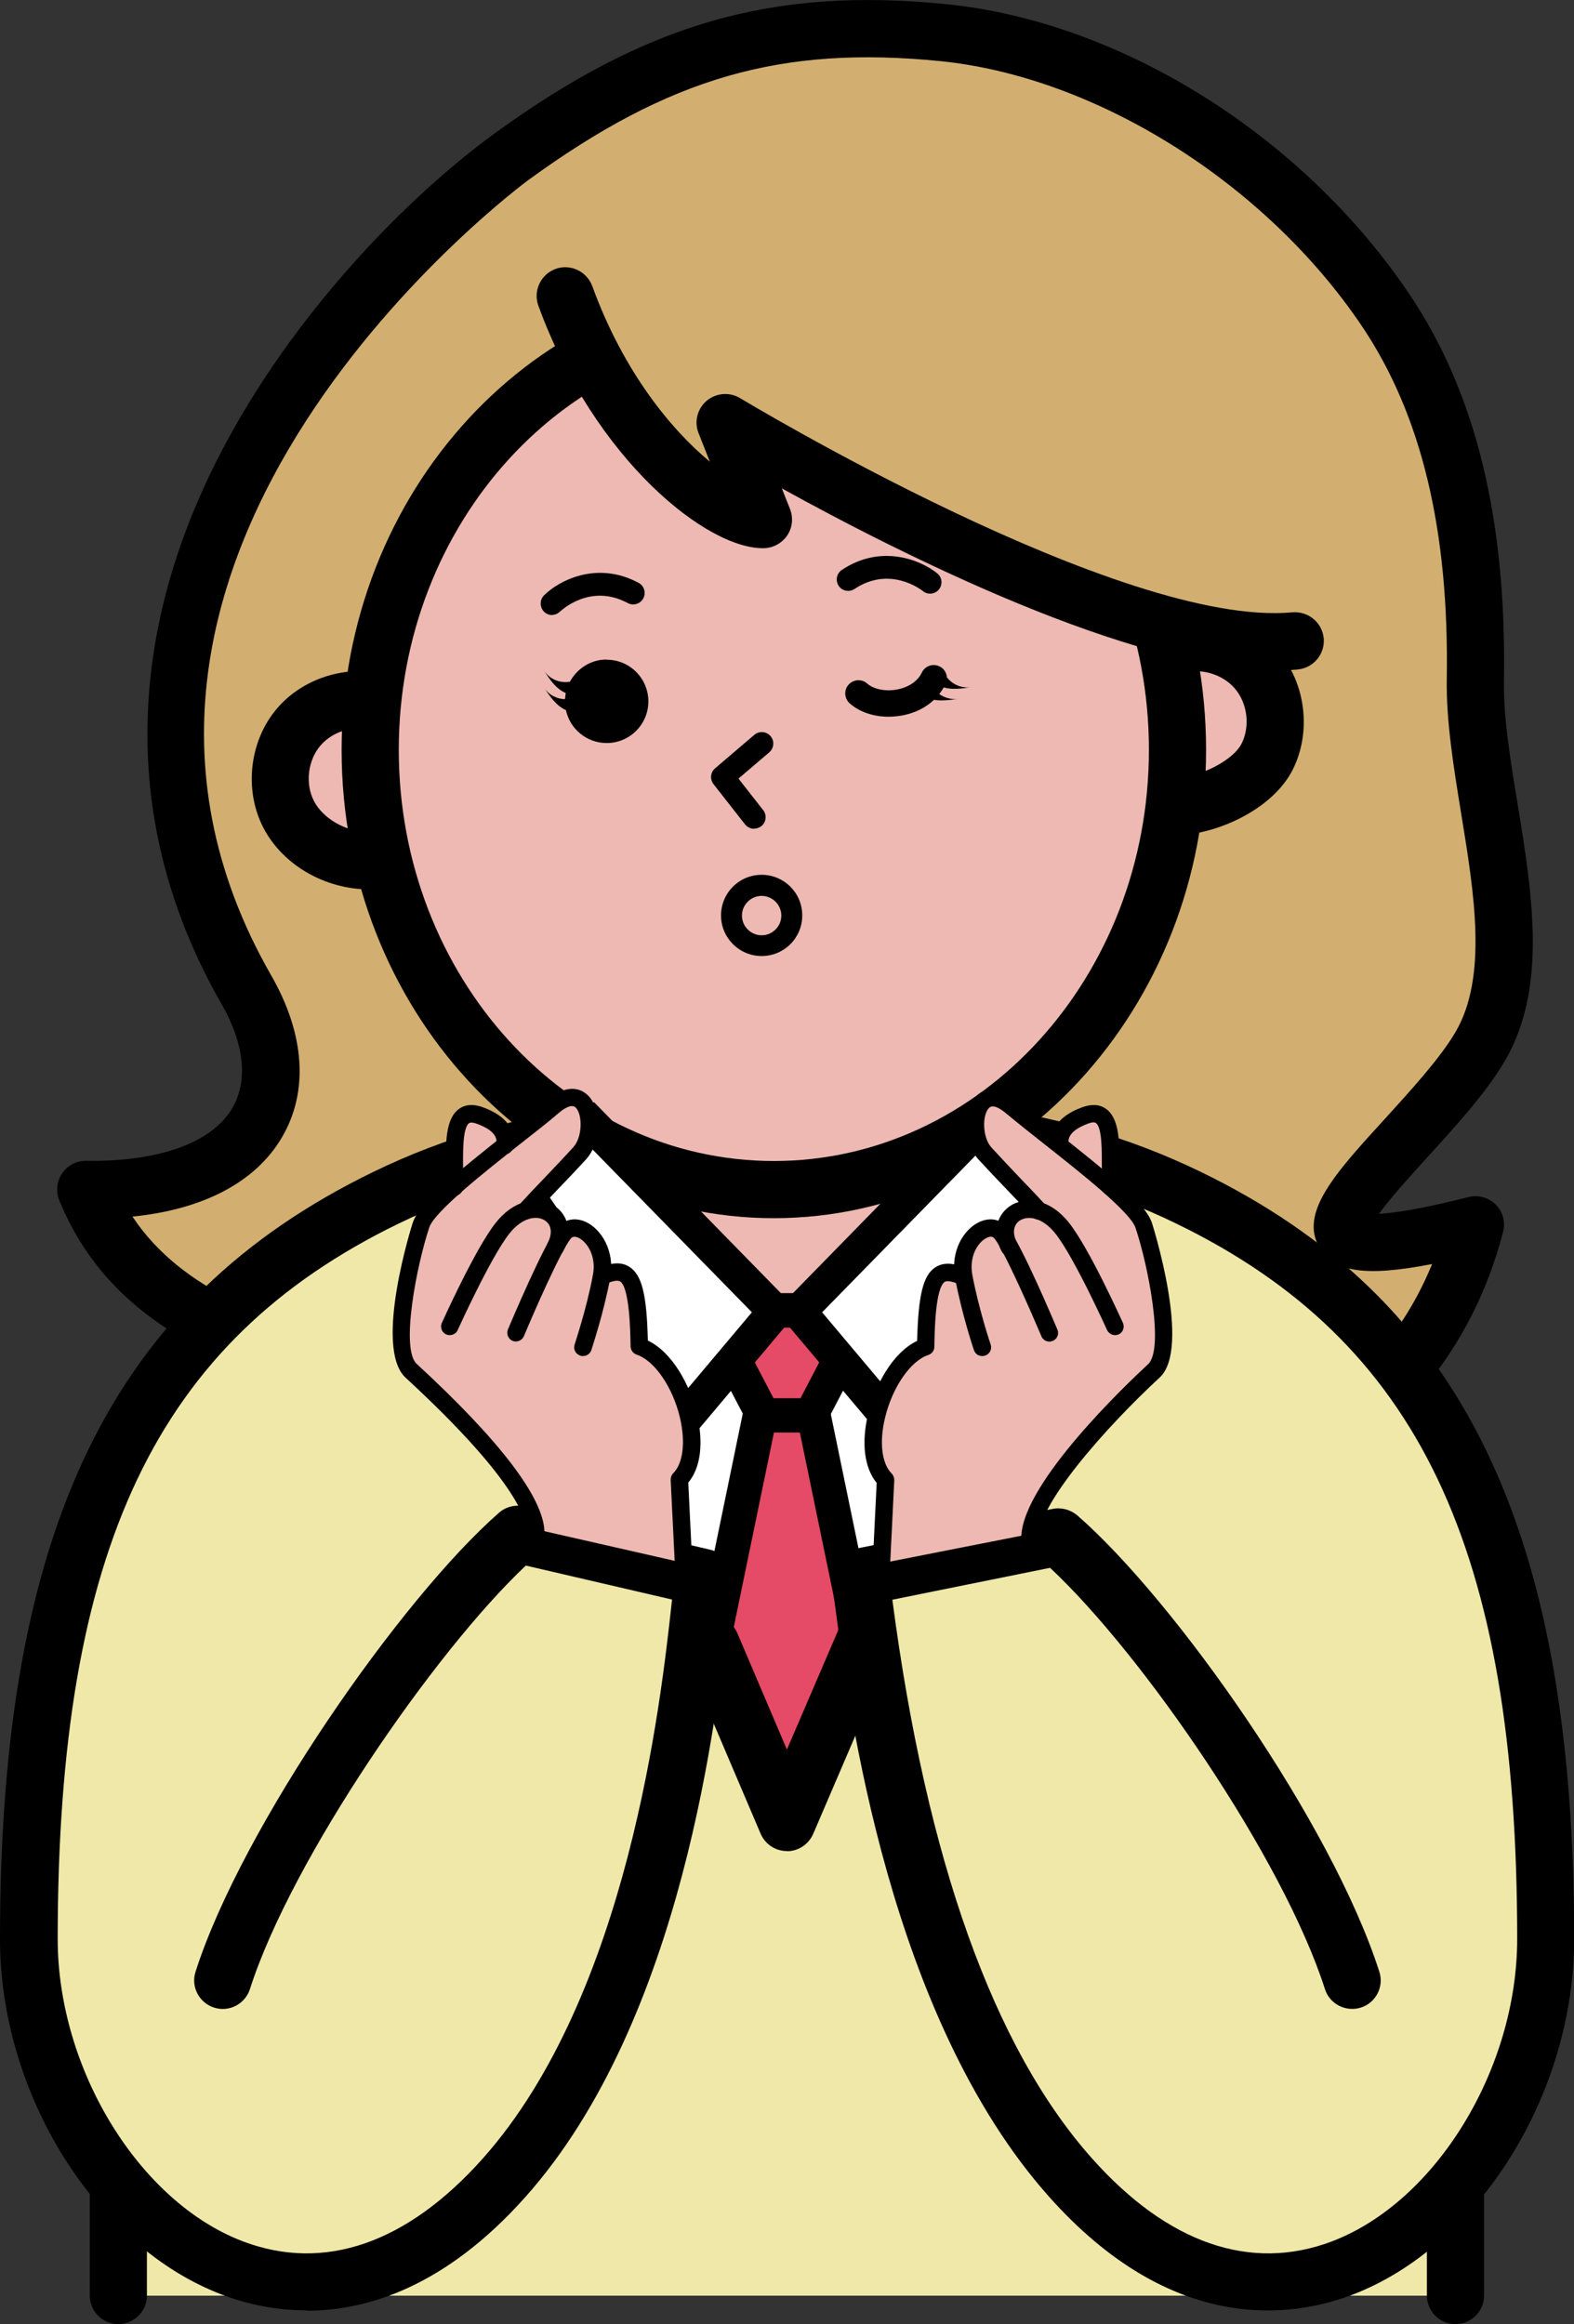 <?xml version="1.0" encoding="UTF-8"?><svg id="_レイヤー_2" xmlns="http://www.w3.org/2000/svg" viewBox="0 0 90.31 133.34"><rect x="0" y="0" width="90.31" height="133.34" fill="#333333" stroke="none"/><defs><style>.cls-1{fill:#d2af70;}.cls-1,.cls-2,.cls-3,.cls-4,.cls-5,.cls-6{stroke-width:0px;}.cls-2{fill:#000;}.cls-3{fill:#efe8a8;}.cls-4{fill:#e54a66;}.cls-5{fill:#fff;}.cls-6{fill:#edb9b2;}</style></defs><g id="_テキスト_その他"><path class="cls-1" d="M25.73,81.21c-3.31-3.26-16.63-2.7-20.8-12.96,9.57.18,12.73-5.32,9.21-11.45C1.63,35,21.29,14.85,29.33,9.01,37.36,3.16,44.25.88,54.14,1.87s19.81,7.67,25.36,15.91c4.16,6.19,5.27,13.74,5.15,21.2-.11,6.53,3.57,15.45.26,21.08-3.43,5.82-15.73,14.12-.26,10.21-3.53,13.55-17.58,17.29-21.62,16.02-8.7-2.75-31.15.97-37.3-5.08Z"/><path class="cls-2" d="M64.92,88.17c-.89,0-1.7-.1-2.39-.32-3.25-1.03-8.77-1.09-14.63-1.16-9.42-.11-19.17-.22-23.33-4.32h0c-.82-.8-2.98-1.45-5.28-2.13-5.41-1.61-12.82-3.82-15.89-11.38-.21-.51-.14-1.09.17-1.55.31-.45.81-.71,1.35-.71.01,0,.02,0,.03,0,4.14.06,7.19-1.02,8.37-3.01.92-1.56.71-3.69-.61-5.99-5.62-9.79-5.67-20.66-.14-31.44,4.23-8.24,10.93-14.95,15.79-18.49C37.09,1.32,44.36-.76,54.3.24c10.02,1.01,20.44,7.54,26.56,16.63,3.81,5.66,5.58,12.91,5.43,22.14-.04,2.11.36,4.53.78,7.09.85,5.21,1.73,10.59-.74,14.79-1.06,1.8-2.78,3.69-4.44,5.51-.89.98-2.11,2.32-2.77,3.24.83-.04,2.37-.26,5.13-.96.56-.14,1.16.02,1.57.43.41.41.57,1.01.42,1.57-2.08,8-7.36,12.35-11.43,14.6-3.32,1.84-7.04,2.89-9.88,2.89ZM26.88,80.03c3.22,3.17,12.7,3.28,21.07,3.38,6.1.07,11.87.14,15.58,1.31,1.42.45,5.47.02,9.69-2.31,3.02-1.67,6.82-4.69,8.95-9.89-3.84.75-5.63.46-6.45-.92-1.2-2,.87-4.27,3.74-7.41,1.47-1.62,3.15-3.45,4.04-4.96,1.87-3.17,1.09-7.96.33-12.59-.42-2.59-.86-5.27-.82-7.68.14-8.54-1.45-15.17-4.87-20.25-5.51-8.19-15.22-14.29-24.16-15.2-9.16-.92-15.58.93-23.68,6.83-.29.21-28.71,21.29-14.73,45.64,1.93,3.37,2.15,6.67.59,9.3-1.51,2.55-4.5,4.11-8.56,4.52,2.94,4.42,8.26,6,12.65,7.31,2.81.84,5.24,1.56,6.64,2.94h0Z"/><path class="cls-6" d="M88.67,111.24c0-24.55-6.95-35.95-20.48-42.52-3.55-1.72-7.51-3.04-13.27-3.77h-19.52c-5.76.73-9.72,2.05-13.27,3.77C8.59,75.29,1.65,86.69,1.64,111.24c0,5.13,2.02,10.36,5.23,14.13h-.08v6.33h76.72v-6.33h-.08c3.21-3.78,5.23-9,5.23-14.13Z"/><path class="cls-5" d="M88.67,111.24c0-24.55-6.95-35.95-20.48-42.52-3.55-1.72-5.95-3.2-11.71-3.93l-11.17,10.67-11.51-10.51c-5.76.73-8.11,2.05-11.66,3.77C8.59,75.29,1.65,86.69,1.64,111.24c0,5.13,2.02,10.36,5.23,14.13h-.08v6.33h76.72v-6.33h-.08c3.21-3.78,5.23-9,5.23-14.13Z"/><polygon class="cls-4" points="46.52 80.37 43.78 80.37 40.13 98.06 42.18 115.75 48.13 115.75 50.18 98.06 46.52 80.37"/><path class="cls-2" d="M48.13,116.73h-5.95c-.5,0-.92-.38-.98-.87l-2.05-17.69c-.01-.1,0-.21.01-.31l3.65-17.69c.09-.46.5-.79.96-.79h2.74c.47,0,.87.33.96.79l3.65,17.69c.02.1.03.21.01.31l-2.05,17.69c-.06.5-.48.87-.98.87ZM43.06,114.76h4.19l1.93-16.66-3.46-16.75h-1.14l-3.46,16.75,1.93,16.66Z"/><polygon class="cls-4" points="46.52 75.19 45.15 75.19 43.78 75.19 42.18 78.14 43.78 81.2 45.15 81.2 46.52 81.2 48.13 78.14 46.52 75.19"/><path class="cls-2" d="M46.52,82.19h-2.74c-.37,0-.7-.2-.87-.53l-1.6-3.06c-.15-.29-.15-.64,0-.93l1.6-2.96c.17-.32.5-.52.87-.52h2.74c.36,0,.69.2.87.52l1.6,2.96c.16.29.16.64,0,.93l-1.6,3.06c-.17.32-.51.53-.87.53ZM44.38,80.22h1.55l1.08-2.07-1.07-1.98h-1.57l-1.07,1.98,1.08,2.07Z"/><path class="cls-3" d="M88.67,111.24c0-24.55-6.95-35.95-20.48-42.52-2.12-1.03-3.82-1.97-6.08-2.71l-16.95,38.56-16.23-38.68c-2.63.73-4.45,1.69-6.8,2.83C8.59,75.29,1.65,86.69,1.64,111.24c0,5.13,2.02,10.36,5.23,14.13h-.08v6.33h76.72v-6.33h-.08c3.21-3.78,5.23-9,5.23-14.13Z"/><path class="cls-2" d="M45.15,106.2h0c-.66,0-1.25-.39-1.51-1l-4.35-10.21c-.36-.83.03-1.8.87-2.15.83-.36,1.8.03,2.15.87l2.84,6.67,3.12-7.26c.36-.83,1.32-1.22,2.16-.86.83.36,1.22,1.32.86,2.16l-4.63,10.79c-.26.6-.85,1-1.51,1Z"/><path class="cls-2" d="M17.58,132.55c-1.95,0-3.61-.43-4.84-.9C5.47,128.89,0,120.11,0,111.24c0-23.55,6.41-36.71,21.41-44,4.18-2.03,8.43-3.24,13.78-3.92.07,0,.14-.01.21-.01h19.52c.07,0,.14,0,.21.01,5.34.68,9.59,1.89,13.78,3.92,15,7.29,21.4,20.45,21.41,44,0,8.87-5.47,17.65-12.74,20.42-3.45,1.31-10.3,2.33-17.39-5.63-9.18-10.31-11.5-28.04-12.27-33.87-.09-.66-.15-1.13-.19-1.36-.18-.89.4-1.75,1.29-1.93l11.38-2.3c.5-.1,1.02.04,1.41.37,5.63,4.91,14.61,17.69,17.33,26.18.28.86-.2,1.79-1.06,2.06-.86.27-1.79-.2-2.06-1.06-2.4-7.5-10.45-19.2-15.77-24.17l-9.05,1.83c1.96,14.95,5.82,25.73,11.46,32.06,4.35,4.88,9.11,6.52,13.77,4.75,5.96-2.27,10.62-9.89,10.62-17.35,0-22.41-5.67-34.3-19.56-41.04-3.82-1.86-7.73-2.97-12.65-3.6h-19.32c-4.92.63-8.83,1.75-12.65,3.6-13.89,6.75-19.55,18.64-19.56,41.04,0,7.46,4.66,15.08,10.62,17.35,4.66,1.77,9.42.13,13.77-4.75,8.36-9.39,10.22-26.26,10.83-31.8.01-.1.02-.19.03-.27l-8.39-1.95c-5.25,4.94-13.47,16.89-15.83,24.3-.28.86-1.2,1.34-2.06,1.06-.86-.28-1.34-1.2-1.06-2.06,2.66-8.31,11.8-21.42,17.41-26.33.4-.35.94-.48,1.45-.36l10.67,2.48c.86.2,1.41,1.05,1.24,1.92-.04.21-.11.87-.19,1.58-.64,5.8-2.58,23.45-11.65,33.63-4.56,5.12-9.03,6.53-12.55,6.53Z"/><path class="cls-2" d="M6.79,133.34c-.91,0-1.64-.74-1.64-1.64v-6.33c0-.91.74-1.64,1.64-1.64s1.64.74,1.64,1.64v6.33c0,.91-.74,1.64-1.64,1.64Z"/><path class="cls-2" d="M83.51,133.34c-.91,0-1.64-.74-1.64-1.64v-6.33c0-.91.74-1.64,1.64-1.64s1.64.74,1.64,1.64v6.33c0,.91-.74,1.64-1.64,1.64Z"/><path class="cls-6" d="M72.09,38.43c-1.16-1.35-3.16-1.91-4.84-1.35l-.32.07c-2.42-11.11-11.59-19.36-22.52-19.36-11.92,0-21.74,9.81-23.02,22.43-1.54-.27-3.22.31-4.25,1.5-1.16,1.35-1.41,3.41-.59,5,.79,1.56,2.63,3.51,5.55,3.11,2.72,10.63,11.68,18.43,22.31,18.43,11.78,0,21.52-9.6,22.97-22.01l.22.03s.03,0,.05,0c1.79-.1,4.24-1.26,5.04-2.83.81-1.58.56-3.65-.59-5Z"/><path class="cls-2" d="M44.4,69.89c-13.68,0-24.8-12.06-24.8-26.87s11.13-26.87,24.8-26.87,24.8,12.06,24.8,26.87-11.13,26.87-24.8,26.87ZM44.4,19.43c-11.86,0-21.52,10.58-21.52,23.59s9.65,23.59,21.52,23.59,21.52-10.58,21.52-23.59-9.65-23.59-21.52-23.59Z"/><path class="cls-2" d="M67.59,47.91l-.04-1.9-.22-1.37.32-.07c.46-.1.54-.11.73-.11v.03c1.21-.3,2.47-1.07,2.85-1.81.51-1,.35-2.33-.38-3.18-.73-.85-2.03-1.21-3.09-.86l-1.02-3.12c2.31-.76,5.02,0,6.61,1.85,1.58,1.84,1.91,4.65.81,6.81-1.11,2.18-4.12,3.6-6.42,3.73-.04,0-.08,0-.13,0Z"/><path class="cls-2" d="M20.96,51.03l-.03-.98-.04.97c-2.47-.11-4.75-1.51-5.8-3.57-1.1-2.17-.77-4.97.81-6.81,1.58-1.85,4.3-2.6,6.61-1.85l-1.03,3.12c-1.06-.35-2.36.01-3.09.86-.73.85-.89,2.19-.38,3.18.51.99,1.75,1.73,3.02,1.78l-.07,3.28Z"/><path class="cls-1" d="M32.44,16.98c3.13,8.57,9.56,13.88,11.74,13.76l-2.56-6.48s22.24,13.48,32.7,12.52c0,0-1.81-16.89-16.14-23.5-11.38-5.25-20.8-1.28-25.73,3.69Z"/><path class="cls-2" d="M73.23,38.47c-8.31,0-21.66-6.74-28.37-10.45l.47,1.19c.19.49.14,1.05-.15,1.49-.29.44-.77.72-1.3.75-3.25.12-9.76-5.05-12.99-13.91-.31-.85.13-1.79.98-2.11.85-.31,1.79.13,2.11.98,1.82,5,4.59,8.29,6.75,10.08l-.65-1.64c-.26-.66-.07-1.4.47-1.86.54-.45,1.31-.51,1.91-.15.22.13,21.9,13.21,31.7,12.29.9-.07,1.7.58,1.79,1.49.08.9-.58,1.7-1.49,1.79-.4.04-.81.05-1.23.05Z"/><path class="cls-2" d="M43.27,47.55c-.19,0-.39-.09-.52-.25l-1.81-2.31c-.22-.28-.18-.68.09-.91l2.25-1.92c.28-.24.69-.2.93.07.24.28.2.69-.07.93l-1.77,1.51,1.42,1.81c.22.29.17.7-.11.92-.12.09-.26.14-.41.14Z"/><path class="cls-2" d="M31.68,35.29c-.17,0-.34-.07-.47-.2-.25-.26-.25-.67,0-.93.82-.82,3.01-2.02,5.43-.72.32.17.44.57.27.89-.17.32-.57.44-.89.27-2.16-1.16-3.82.43-3.89.49-.13.12-.29.19-.46.19Z"/><path class="cls-2" d="M53.36,34.06c-.15,0-.29-.05-.41-.15-.08-.06-1.88-1.48-3.92-.12-.3.2-.71.12-.91-.18-.2-.3-.12-.71.18-.91,2.29-1.53,4.58-.54,5.48.2.28.23.32.64.09.92-.13.16-.32.24-.51.24Z"/><path class="cls-2" d="M34.8,37.84c-.91,0-1.69.52-2.1,1.27-.56.11-1.18-.15-1.48-.63.32.51.69,1.05,1.24,1.28-.02.11-.03.23-.04.35-.47,0-.95-.25-1.2-.66.33.51.7,1.05,1.25,1.29.23,1.08,1.19,1.89,2.34,1.89,1.32,0,2.39-1.07,2.39-2.39s-1.07-2.39-2.39-2.39ZM32.64,39.23s-.02.03-.03.05c0-.02.02-.03.03-.05Z"/><path class="cls-2" d="M43.7,54.85c-1.28,0-2.33-1.04-2.33-2.33s1.04-2.33,2.33-2.33,2.33,1.04,2.33,2.33-1.04,2.33-2.33,2.33ZM43.7,51.4c-.62,0-1.13.51-1.13,1.13s.51,1.13,1.13,1.13,1.13-.51,1.13-1.13-.51-1.13-1.13-1.13Z"/><path class="cls-2" d="M53.9,39.81c.09-.12.17-.24.25-.37.49.14,1.05.07,1.56-.02-.52.09-1.07-.15-1.38-.56-.02-.26-.17-.51-.43-.63-.38-.18-.83-.02-1.01.36-.23.48-.73.83-1.38.96-.67.14-1.38,0-1.75-.33-.31-.28-.79-.25-1.07.06-.28.31-.25.79.06,1.07.56.5,1.37.77,2.23.77.27,0,.55-.03.83-.08.7-.14,1.32-.45,1.78-.89.44.08.93.01,1.38-.06-.38.06-.77-.05-1.08-.27Z"/><polygon class="cls-5" points="44.47 75.24 39.13 81.59 28.51 66 33.81 64.35 44.47 75.24"/><path class="cls-2" d="M39.04,83.22l-12.09-17.75,7.14-2.23,11.71,11.97-6.75,8.02ZM30.08,66.55l9.13,13.41,3.93-4.67-9.61-9.82-3.45,1.08Z"/><polygon class="cls-5" points="45.84 75.24 51.18 81.59 61.8 66 56.5 64.35 45.84 75.24"/><path class="cls-2" d="M51.26,83.22l-6.75-8.02,11.71-11.97,7.14,2.23-12.09,17.75ZM47.17,75.29l3.93,4.67,9.13-13.41-3.45-1.08-9.61,9.82Z"/><path class="cls-6" d="M39.24,90.21l-.26-5.31c1.72-1.72.03-6.88-2.3-7.63-.07-3.95-.55-4.75-2.17-4.02.38-2.03-1.41-3.44-2.17-2.48-.07.09-.16.22-.25.37l-.05-.05c.32-1.19-.7-2.02-1.88-1.63h0c.87-.96,2.04-2.13,3.11-3.3,1.07-1.17.57-4.47-1.55-2.65-.7.6-1.71,1.38-2.76,2.22h0s.39-1.08-1.43-1.73c-1.82-.65-1.38,2.3-1.45,4.11h0c-.99.87-1.75,1.66-1.92,2.19-.48,1.44-1.93,7.12-.58,8.36,1.34,1.24,7.62,7.02,7.14,9.63l8.52,1.94Z"/><path class="cls-2" d="M33.44,77.8c-.05,0-.11,0-.16-.03-.26-.09-.4-.37-.31-.63,0-.02.68-2.02,1.05-3.99.21-1.12-.36-1.92-.84-2.14-.29-.13-.4.01-.44.06-.59.75-2.14,4.29-2.68,5.59-.11.25-.4.37-.65.27-.25-.11-.37-.4-.27-.65.21-.49,2.04-4.84,2.82-5.82.39-.5,1.02-.64,1.64-.36.9.41,1.7,1.68,1.41,3.23-.38,2.04-1.06,4.04-1.08,4.13-.07.21-.27.34-.47.34Z"/><path class="cls-2" d="M25.81,76.6c-.07,0-.14-.01-.21-.04-.25-.11-.36-.41-.25-.66.08-.17,1.93-4.28,3.09-5.74,1.14-1.44,2.54-1.52,3.37-.98.69.45,1.12,1.43.5,2.61-.13.25-.43.34-.68.21-.24-.13-.34-.43-.21-.68.29-.55.23-1.05-.16-1.3-.46-.3-1.29-.19-2.04.76-1.08,1.37-2.94,5.49-2.96,5.53-.08.19-.27.29-.46.29Z"/><path class="cls-2" d="M39.24,90.71s-.07,0-.11-.01l-8.52-1.94c-.26-.06-.43-.31-.38-.58.13-.7-.29-2.99-6.96-9.14-1.87-1.73.39-8.84.42-8.91.37-1.11,2.52-2.87,5.51-5.23.84-.66,1.62-1.28,2.19-1.77,1.29-1.11,2.09-.55,2.37-.26.78.81.72,2.7-.12,3.63-.55.6-1.12,1.2-1.67,1.77-.52.54-1.01,1.06-1.44,1.53-.19.2-.5.22-.71.03-.2-.19-.22-.5-.03-.71.43-.47.93-1,1.46-1.55.54-.57,1.11-1.16,1.65-1.76.52-.57.53-1.85.14-2.26-.25-.26-.73.09-1,.32-.58.5-1.37,1.12-2.23,1.79-1.94,1.53-4.88,3.85-5.18,4.76-.73,2.2-1.66,6.97-.72,7.83,4.79,4.42,7.24,7.64,7.33,9.6l7.47,1.7-.23-4.65c0-.14.05-.28.15-.38.57-.57.71-1.8.38-3.2-.42-1.76-1.47-3.27-2.48-3.6-.2-.07-.34-.25-.35-.47-.01-.84-.06-3.39-.6-3.73-.18-.11-.56.02-.86.16-.25.12-.55,0-.66-.25-.11-.25,0-.55.25-.66.49-.22,1.21-.47,1.8-.09.71.45,1,1.57,1.06,4.23,1.4.67,2.41,2.53,2.81,4.18.4,1.68.23,3.11-.49,3.97l.25,5.11c0,.16-.06.31-.18.41-.09.08-.21.12-.32.12Z"/><path class="cls-2" d="M26.08,68.6h-.02c-.28-.01-.49-.25-.48-.52.01-.33.01-.7,0-1.08-.01-1.39-.03-2.82.76-3.38.36-.26.82-.29,1.35-.1.83.3,1.39.73,1.64,1.28.27.57.11,1.04.09,1.1-.09.26-.38.39-.64.3-.26-.09-.39-.38-.3-.64.01-.05.14-.64-1.13-1.09-.14-.05-.34-.1-.44-.03-.36.26-.35,1.64-.34,2.56,0,.4,0,.78,0,1.13-.01.27-.23.48-.5.48Z"/><path class="cls-6" d="M50.55,90.21l.26-5.31c-1.72-1.72-.03-6.88,2.3-7.63.07-3.95.55-4.75,2.17-4.02-.38-2.03,1.41-3.44,2.17-2.48.07.09.16.22.25.37l.05-.05c-.32-1.19.7-2.02,1.88-1.63h0c-.87-.96-2.04-2.13-3.11-3.3-1.07-1.17-.57-4.47,1.55-2.65.7.6,1.71,1.38,2.76,2.22h0s-.39-1.08,1.43-1.73c1.82-.65,1.38,2.3,1.45,4.11h0c.99.87,1.75,1.66,1.92,2.19.48,1.44,1.93,7.12.58,8.36-1.34,1.24-7.57,7.27-7.09,9.88l-8.58,1.68Z"/><path class="cls-2" d="M56.35,77.8c-.21,0-.4-.13-.47-.34-.03-.08-.7-2.09-1.08-4.13-.29-1.56.51-2.83,1.41-3.23.62-.28,1.25-.14,1.64.36.78.99,2.61,5.33,2.82,5.82.11.25-.01.55-.27.65-.25.11-.55-.01-.65-.27-.55-1.3-2.1-4.85-2.68-5.59-.04-.05-.15-.2-.44-.06-.47.21-1.05,1.02-.84,2.14.37,1.97,1.04,3.97,1.05,3.99.09.26-.05.54-.31.63-.05.02-.11.03-.16.03Z"/><path class="cls-2" d="M63.98,76.6c-.19,0-.37-.11-.46-.29-.02-.04-1.88-4.17-2.96-5.53-.75-.95-1.58-1.05-2.04-.76-.39.25-.45.75-.16,1.3.13.25.03.55-.21.68-.24.13-.55.04-.68-.21-.62-1.17-.2-2.15.5-2.61.83-.54,2.23-.46,3.37.98,1.16,1.46,3.01,5.57,3.09,5.74.11.25,0,.55-.25.66-.07.03-.14.04-.21.04Z"/><path class="cls-2" d="M50.55,90.71c-.12,0-.24-.04-.33-.12-.12-.1-.18-.25-.17-.4l.25-5.11c-.71-.87-.89-2.29-.49-3.97.4-1.65,1.41-3.51,2.81-4.18.07-2.66.35-3.78,1.06-4.23.6-.38,1.32-.13,1.8.09.25.11.36.41.25.66-.11.25-.41.37-.66.25-.29-.13-.68-.26-.86-.16-.55.35-.59,2.89-.6,3.73,0,.21-.14.4-.35.47-1.01.33-2.06,1.84-2.48,3.6-.34,1.4-.19,2.63.38,3.2.1.1.15.24.15.38l-.23,4.67,7.52-1.48c.15-3.11,6.04-8.7,7.27-9.84.94-.86.02-5.63-.72-7.83-.3-.91-3.24-3.23-5.18-4.76-.85-.67-1.64-1.3-2.23-1.79-.27-.23-.76-.58-1-.32-.39.4-.38,1.68.14,2.26.54.59,1.11,1.19,1.65,1.76.53.55,1.03,1.07,1.46,1.55.19.21.17.52-.03.71-.2.19-.52.17-.71-.03-.42-.47-.92-.98-1.44-1.53-.55-.57-1.12-1.17-1.67-1.77-.84-.92-.9-2.82-.12-3.63.28-.29,1.08-.85,2.37.26.57.49,1.35,1.11,2.19,1.77,3,2.36,5.14,4.12,5.51,5.23.02.07,2.29,7.18.45,8.88-2.98,2.75-7.29,7.53-6.94,9.43.05.27-.13.53-.4.58l-8.58,1.68s-.06,0-.1,0Z"/><path class="cls-2" d="M63.72,68.6c-.27,0-.49-.21-.5-.48-.02-.35-.01-.73,0-1.13,0-.92.02-2.3-.34-2.56-.1-.07-.29-.03-.44.03-1.27.46-1.14,1.04-1.12,1.11.07.26-.07.54-.32.62-.26.08-.53-.04-.62-.29-.02-.05-.18-.53.09-1.1.26-.55.81-.98,1.64-1.28.54-.19.99-.16,1.35.1.79.56.78,2,.76,3.38,0,.38,0,.75,0,1.08.01.28-.2.51-.48.52h-.02Z"/></g></svg>